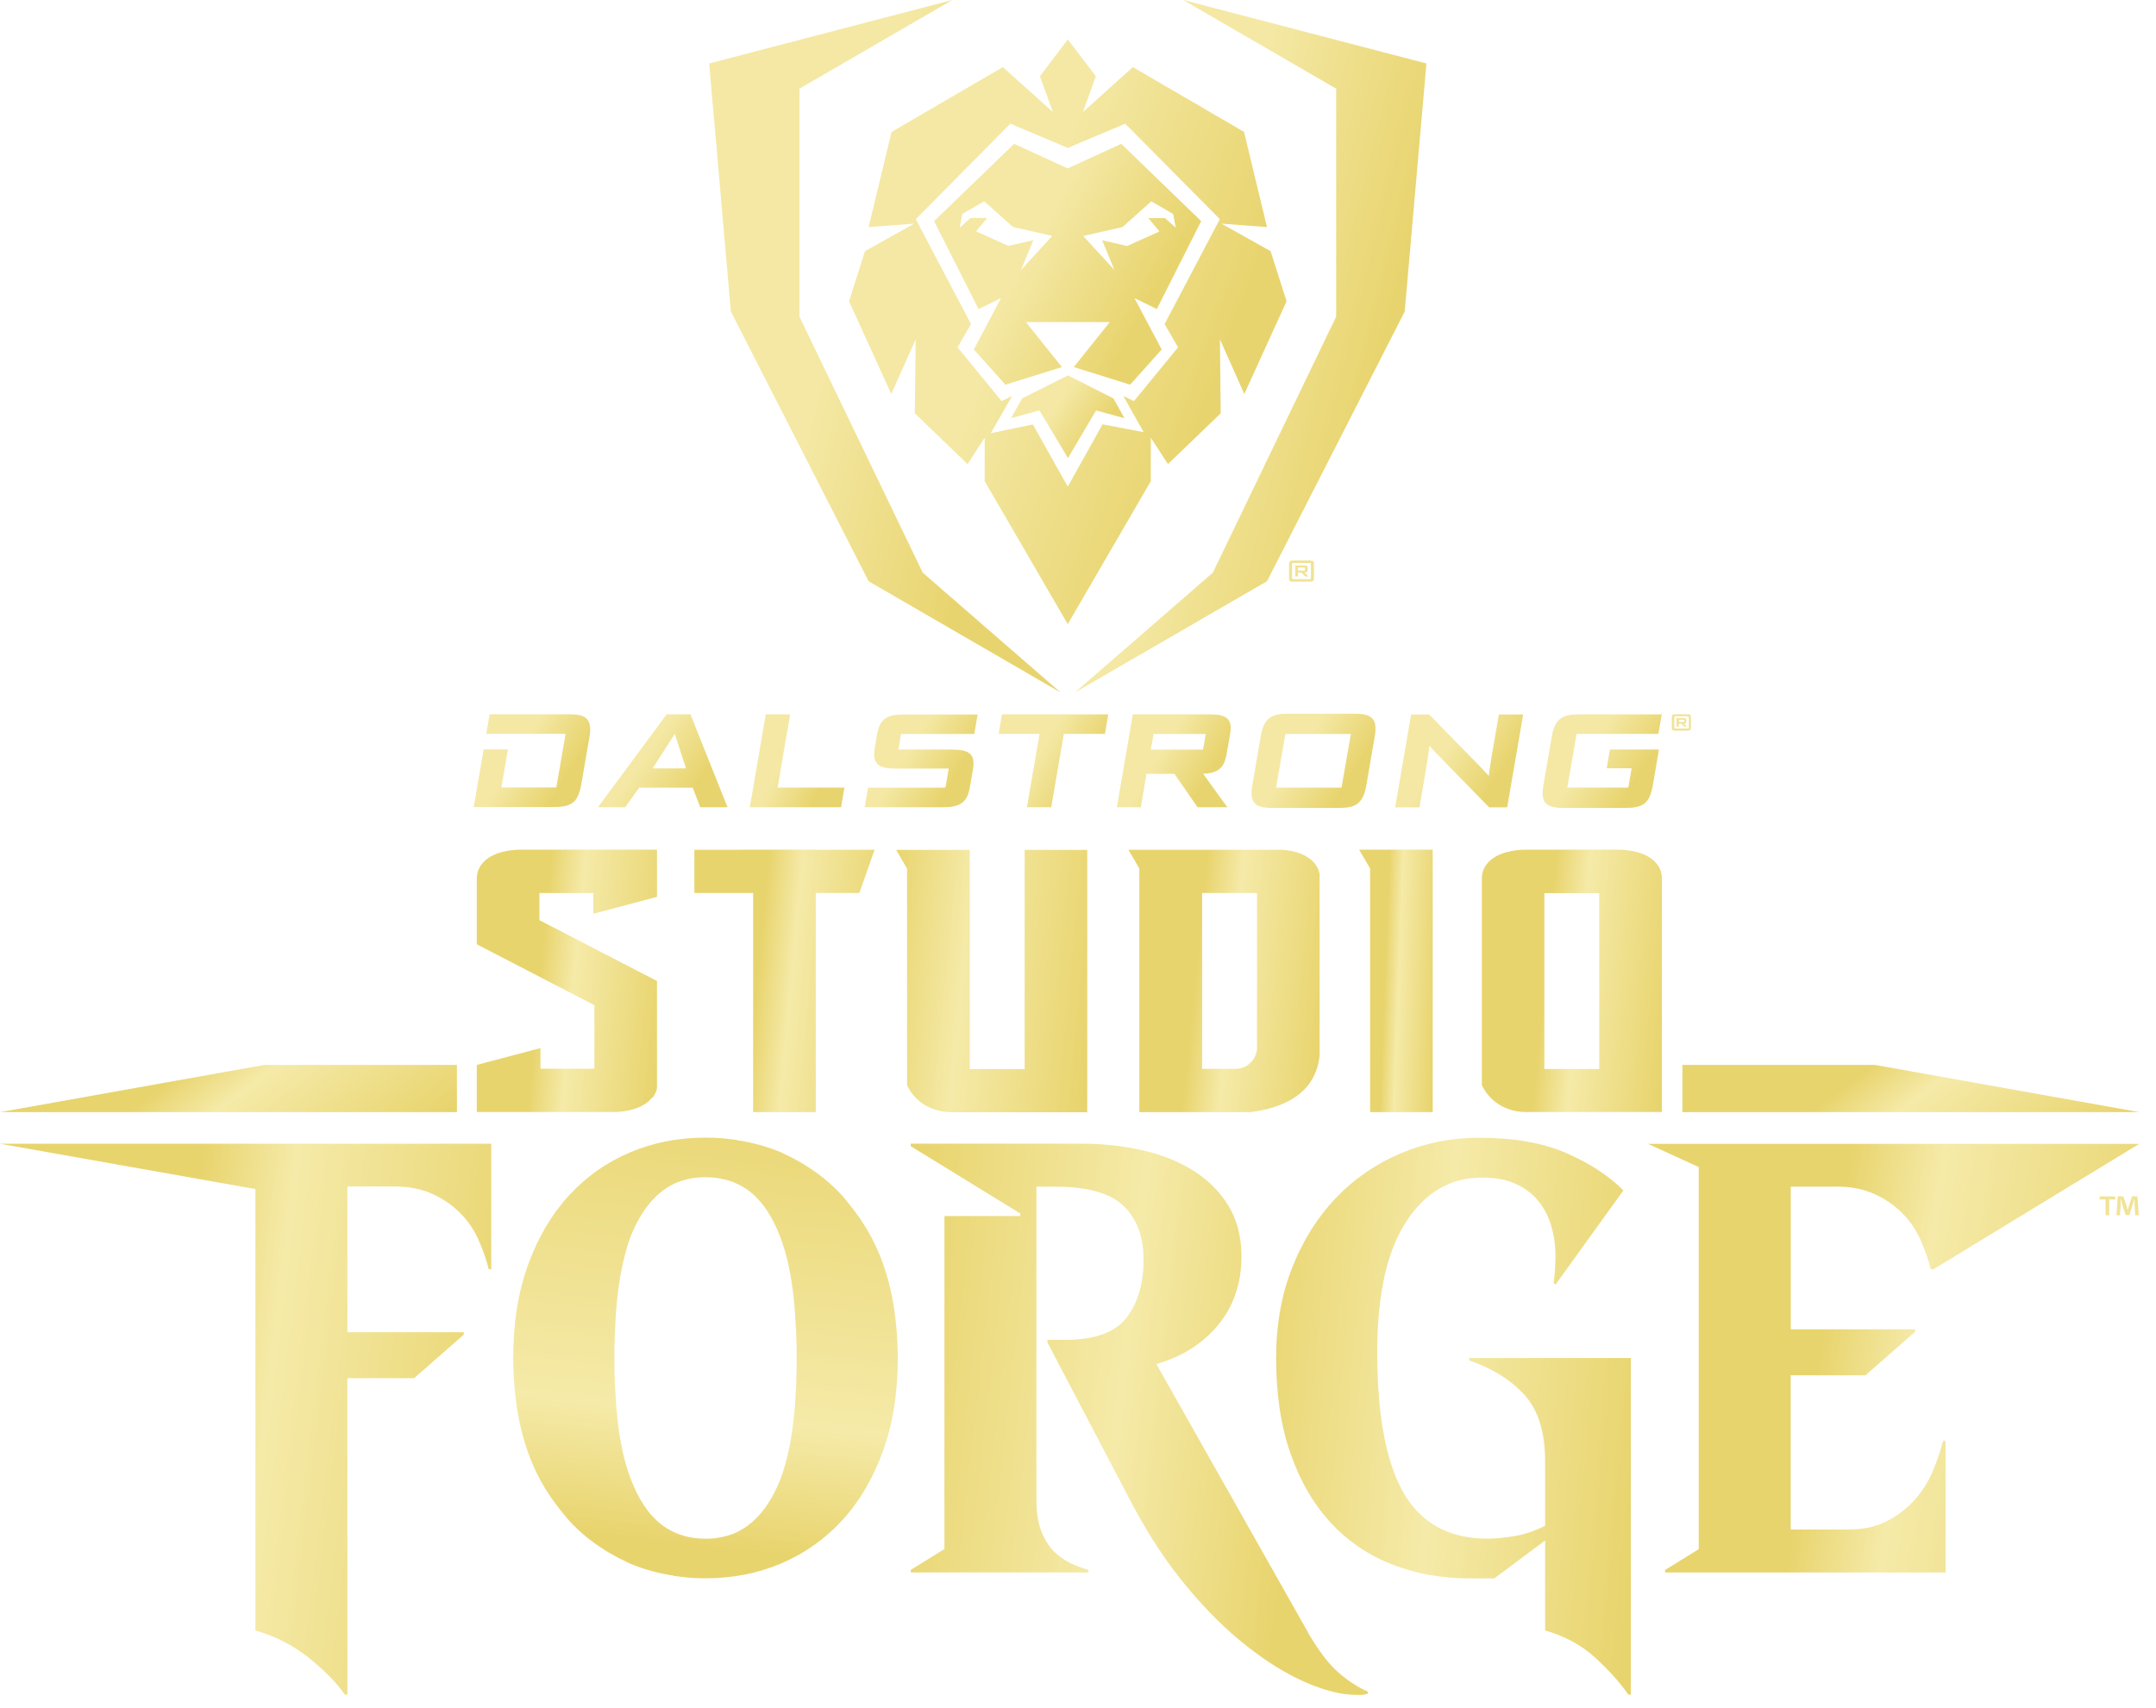 <svg xmlns="http://www.w3.org/2000/svg" fill="none" viewBox="0 0 106 84" height="84" width="106">
<path fill="url(#paint0_linear_17907_12170)" d="M32.776 35.131L29.397 39.699H30.732L31.427 38.736H34.059L34.426 39.699H35.77L33.946 35.131H32.771H32.776ZM32.085 37.786L33.176 36.09L33.725 37.786H32.085Z"></path>
<path fill="url(#paint1_linear_17907_12170)" d="M38.848 35.131H37.65L36.865 39.699H41.353L41.517 38.731H38.228L38.848 35.131Z"></path>
<path fill="url(#paint2_linear_17907_12170)" d="M43.905 35.178C43.75 35.211 43.618 35.267 43.51 35.343C43.402 35.422 43.317 35.531 43.256 35.657C43.195 35.78 43.153 35.939 43.12 36.123L43.012 36.762C42.979 36.95 42.969 37.11 42.988 37.236C43.007 37.377 43.059 37.49 43.143 37.575C43.228 37.66 43.346 37.716 43.491 37.749C43.632 37.777 43.811 37.796 44.027 37.796H46.593C46.593 37.796 46.631 37.796 46.64 37.796C46.64 37.8 46.64 37.81 46.64 37.819L46.494 38.679C46.49 38.712 46.485 38.693 46.49 38.693C46.485 38.693 46.462 38.736 46.41 38.736H42.678L42.514 39.699H46.349C46.565 39.699 46.748 39.685 46.898 39.652C47.058 39.619 47.19 39.563 47.298 39.483C47.406 39.403 47.491 39.295 47.552 39.163C47.613 39.041 47.655 38.881 47.688 38.698L47.834 37.847C47.862 37.674 47.871 37.519 47.853 37.396C47.834 37.26 47.782 37.152 47.693 37.072C47.608 36.997 47.491 36.94 47.34 36.907C47.199 36.875 47.016 36.861 46.804 36.861H44.229C44.201 36.861 44.187 36.861 44.173 36.861C44.173 36.856 44.173 36.846 44.173 36.837L44.29 36.151C44.295 36.118 44.304 36.104 44.3 36.104C44.309 36.104 44.333 36.094 44.384 36.094H47.9L48.064 35.136H44.45C44.234 35.136 44.05 35.15 43.9 35.183L43.905 35.178Z"></path>
<path fill="url(#paint3_linear_17907_12170)" d="M49.098 36.09H51.11L50.489 39.699H51.683L52.303 36.09H54.324L54.489 35.131H49.263L49.098 36.09Z"></path>
<path fill="url(#paint4_linear_17907_12170)" d="M60.339 35.338C60.259 35.258 60.142 35.206 59.996 35.173C59.86 35.145 59.681 35.131 59.47 35.131H55.696L54.911 39.699H56.086L56.368 38.054H57.74L58.878 39.699H60.344L59.15 38.049C59.287 38.045 59.404 38.031 59.512 38.012C59.663 37.984 59.794 37.932 59.902 37.857C60.01 37.782 60.1 37.678 60.166 37.551C60.227 37.429 60.273 37.274 60.306 37.091L60.476 36.108C60.504 35.934 60.513 35.784 60.499 35.662C60.48 35.53 60.429 35.422 60.344 35.342L60.339 35.338ZM59.277 36.118L59.155 36.809C59.15 36.842 59.141 36.856 59.146 36.856C59.141 36.856 59.122 36.865 59.07 36.865H56.58L56.716 36.094H59.235C59.235 36.094 59.273 36.094 59.282 36.094C59.282 36.099 59.282 36.108 59.282 36.118H59.277Z"></path>
<path fill="url(#paint5_linear_17907_12170)" d="M67.469 35.337C67.385 35.243 67.267 35.178 67.117 35.145C66.976 35.112 66.797 35.098 66.586 35.098H63.338C63.122 35.098 62.939 35.112 62.788 35.145C62.633 35.178 62.497 35.239 62.389 35.328C62.281 35.417 62.191 35.535 62.13 35.68C62.069 35.821 62.017 36 61.985 36.212L61.576 38.59C61.538 38.81 61.524 38.984 61.538 39.125C61.552 39.276 61.604 39.398 61.684 39.492C61.768 39.586 61.886 39.652 62.036 39.685C62.177 39.718 62.356 39.732 62.572 39.732H65.82C66.031 39.732 66.214 39.718 66.365 39.685C66.525 39.652 66.661 39.591 66.769 39.501C66.877 39.412 66.966 39.294 67.027 39.149C67.088 39.013 67.14 38.829 67.178 38.613L67.587 36.235C67.624 36.023 67.634 35.845 67.62 35.704C67.606 35.553 67.558 35.427 67.474 35.333L67.469 35.337ZM66.412 36.117L65.965 38.679C65.96 38.712 65.951 38.726 65.951 38.726C65.951 38.726 65.928 38.735 65.876 38.735H62.798C62.769 38.735 62.755 38.735 62.741 38.735C62.741 38.731 62.741 38.721 62.741 38.712L63.188 36.15C63.192 36.117 63.197 36.103 63.197 36.103C63.206 36.103 63.23 36.094 63.282 36.094H66.36C66.36 36.094 66.398 36.094 66.407 36.094C66.407 36.099 66.407 36.108 66.407 36.117H66.412Z"></path>
<path fill="url(#paint6_linear_17907_12170)" d="M73.377 36.95C73.363 37.03 73.349 37.133 73.325 37.265L73.264 37.664C73.241 37.8 73.222 37.932 73.208 38.05C73.203 38.087 73.198 38.125 73.194 38.158L73.081 38.031C73.039 37.984 72.992 37.932 72.945 37.885C72.898 37.838 72.855 37.791 72.818 37.749L70.266 35.136H69.378L68.593 39.704H69.787L70.101 37.871C70.115 37.796 70.13 37.692 70.153 37.561L70.214 37.166C70.238 37.03 70.252 36.903 70.266 36.776C70.266 36.738 70.275 36.701 70.28 36.673C70.322 36.72 70.369 36.771 70.416 36.828C70.468 36.884 70.515 36.94 70.571 36.997L73.213 39.704H74.101L74.886 35.136H73.692L73.377 36.955V36.95Z"></path>
<path fill="url(#paint7_linear_17907_12170)" d="M79.003 37.782H80.22L80.065 38.675C80.06 38.707 80.051 38.721 80.051 38.721C80.046 38.721 80.027 38.731 79.975 38.731H77.118C77.09 38.731 77.076 38.731 77.062 38.731C77.062 38.726 77.062 38.717 77.062 38.707L77.503 36.146C77.508 36.113 77.513 36.099 77.513 36.099C77.522 36.099 77.546 36.09 77.597 36.09H81.536L81.7 35.131H77.644C77.428 35.131 77.245 35.145 77.094 35.178C76.939 35.211 76.803 35.272 76.695 35.361C76.587 35.45 76.498 35.568 76.437 35.714C76.376 35.855 76.324 36.033 76.291 36.245L75.887 38.59C75.849 38.811 75.835 38.985 75.849 39.13C75.863 39.285 75.915 39.408 75.995 39.497C76.075 39.586 76.197 39.652 76.347 39.685C76.488 39.718 76.667 39.732 76.883 39.732H79.914C80.126 39.732 80.309 39.718 80.46 39.685C80.619 39.652 80.751 39.591 80.859 39.506C80.962 39.422 81.052 39.304 81.113 39.154C81.174 39.013 81.226 38.834 81.263 38.618L81.564 36.86H79.153L78.993 37.782H79.003Z"></path>
<path fill="url(#paint8_linear_17907_12170)" d="M29.006 35.737C28.992 35.587 28.945 35.46 28.861 35.366C28.776 35.272 28.659 35.206 28.508 35.173C28.367 35.14 28.189 35.126 27.973 35.126H24.072L23.907 36.085H27.756C27.756 36.085 27.794 36.085 27.803 36.085C27.803 36.089 27.803 36.099 27.803 36.108L27.361 38.67C27.357 38.703 27.347 38.717 27.347 38.717C27.343 38.717 27.324 38.726 27.272 38.726H24.65L24.974 36.855H23.78L23.291 39.689H27.221C27.437 39.689 27.62 39.675 27.77 39.642C27.925 39.609 28.062 39.548 28.17 39.464C28.278 39.379 28.367 39.262 28.428 39.111C28.489 38.97 28.541 38.792 28.579 38.576L28.978 36.259C29.016 36.047 29.025 35.868 29.011 35.727L29.006 35.737Z"></path>
<path fill="url(#paint9_linear_17907_12170)" d="M43.834 6.486L42.707 11.167L44.948 10.998L42.528 12.351L41.743 14.814L43.821 19.377L45.019 16.684L44.977 20.327L47.571 22.822L48.412 21.525V23.663L52.496 30.694L56.58 23.663V21.525L57.422 22.822L60.016 20.327L59.978 16.684L61.177 19.377L63.254 14.814L62.469 12.351L60.049 10.998L62.291 11.167L61.163 6.486L55.697 3.299L53.239 5.513L53.878 3.751L52.501 1.937L51.129 3.751L51.768 5.513L49.305 3.299L43.839 6.486H43.834ZM52.496 7.275L55.321 6.082L59.974 10.777L57.257 15.937L57.92 17.079L55.753 19.725L55.227 19.471L56.228 21.253L54.207 20.867L52.496 23.931L50.781 20.872L48.708 21.304L49.761 19.476L49.244 19.725L47.077 17.079L47.74 15.937L45.024 10.777L49.676 6.082L52.501 7.275H52.496Z"></path>
<path fill="url(#paint10_linear_17907_12170)" d="M45.366 28.161L39.304 15.57V4.361L46.819 0L34.867 3.121L35.934 15.321L42.706 28.584L52.139 34.05L45.366 28.161Z"></path>
<path fill="url(#paint11_linear_17907_12170)" d="M65.693 15.57L59.63 28.161L52.853 34.05L62.291 28.584L69.063 15.321L70.13 3.121L58.174 0L65.693 4.361V15.57Z"></path>
<path fill="url(#paint12_linear_17907_12170)" d="M52.505 18.46L50.254 19.593L49.709 20.561L51.105 20.185L52.505 22.525L53.887 20.185L55.283 20.565L54.742 19.593L52.505 18.46Z"></path>
<path fill="url(#paint13_linear_17907_12170)" d="M48.115 15.199L49.215 14.659L47.88 17.187L49.431 18.917L52.209 18.052L50.437 15.838H54.563L52.792 18.052L55.565 18.917L57.115 17.187L55.776 14.659L56.876 15.199L59.056 10.875L55.127 7.073L52.491 8.281L49.859 7.073L45.925 10.875L48.111 15.199H48.115ZM55.193 11.162L56.603 9.902L57.679 10.523L57.806 11.2L57.275 10.725H56.457L57.003 11.383L55.414 12.097L54.187 11.815L54.794 13.282L53.257 11.604L55.188 11.167L55.193 11.162ZM48.393 9.902L49.803 11.162L51.734 11.599L50.197 13.277L50.804 11.811L49.577 12.093L47.989 11.378L48.538 10.72H47.716L47.185 11.195L47.312 10.518L48.388 9.898L48.393 9.902Z"></path>
<path fill="url(#paint14_linear_17907_12170)" d="M64.288 80.239L56.853 67.08C58.117 66.718 59.132 66.079 59.894 65.153C60.655 64.232 61.035 63.104 61.035 61.779C61.035 60.815 60.819 59.983 60.387 59.278C59.955 58.578 59.372 58 58.639 57.549C57.906 57.097 57.069 56.764 56.124 56.557C55.18 56.346 54.197 56.242 53.173 56.242H44.774V56.364L50.165 59.678V59.8H46.433V76.178L44.779 77.203V77.325H53.511V77.203C53.229 77.123 52.938 77.01 52.637 76.874C52.336 76.733 52.059 76.536 51.81 76.287C51.561 76.037 51.354 75.704 51.194 75.295C51.035 74.881 50.955 74.364 50.955 73.744V58.357H51.857C53.464 58.357 54.592 58.672 55.245 59.306C55.899 59.941 56.223 60.815 56.223 61.943C56.223 63.127 55.941 64.081 55.382 64.805C54.818 65.529 53.817 65.891 52.369 65.891H51.495V66.013L55.739 74.111C56.524 75.577 57.393 76.883 58.357 78.04C59.32 79.196 60.298 80.164 61.294 80.944C62.286 81.729 63.254 82.326 64.198 82.735C65.143 83.148 65.975 83.35 66.699 83.35H66.938C67.018 83.35 67.117 83.332 67.239 83.289L67.267 83.2C66.764 82.979 66.276 82.659 65.792 82.237C65.308 81.814 64.809 81.151 64.288 80.249V80.239Z"></path>
<path fill="url(#paint15_linear_17907_12170)" d="M72.23 66.901C73.353 67.281 74.256 67.845 74.942 68.588C75.623 69.33 75.966 70.425 75.966 71.868V75.031C75.445 75.294 74.937 75.463 74.444 75.543C73.95 75.623 73.513 75.666 73.132 75.666C71.248 75.666 69.871 74.914 69.006 73.41C68.141 71.906 67.713 69.598 67.713 66.487C67.713 63.677 68.183 61.543 69.128 60.091C70.073 58.634 71.314 57.91 72.86 57.91C73.504 57.91 74.049 58.009 74.5 58.211C74.951 58.413 75.322 58.685 75.614 59.038C75.905 59.39 76.121 59.799 76.262 60.274C76.403 60.744 76.474 61.242 76.474 61.764C76.474 61.985 76.465 62.224 76.446 62.487C76.427 62.751 76.403 62.948 76.385 63.089L76.474 63.178L79.815 58.54C79.092 57.816 78.156 57.205 77 56.702C75.844 56.199 74.415 55.95 72.709 55.95C71.365 55.95 70.087 56.204 68.87 56.716C67.657 57.228 66.595 57.957 65.693 58.897C64.79 59.842 64.071 60.979 63.54 62.314C63.009 63.648 62.741 65.138 62.741 66.783C62.741 68.588 62.981 70.172 63.465 71.525C63.944 72.879 64.607 74.011 65.453 74.914C66.294 75.816 67.3 76.493 68.466 76.944C69.631 77.395 70.886 77.621 72.23 77.621H73.466L75.966 75.755V80.182C76.948 80.464 77.776 80.915 78.448 81.536C79.12 82.156 79.656 82.757 80.06 83.34H80.182V66.783H72.235V66.905L72.23 66.901Z"></path>
<path fill="url(#paint16_linear_17907_12170)" d="M90.267 58.352C90.991 58.352 91.616 58.474 92.147 58.714C92.678 58.953 93.134 59.268 93.515 59.649C93.896 60.03 94.196 60.467 94.417 60.96C94.638 61.454 94.807 61.938 94.93 62.422H95.052L105.175 56.251H95.052H81.864H81.023L83.519 57.393V76.183L81.864 77.207V77.329H95.653V70.858H95.531C95.409 71.342 95.24 71.84 95.019 72.362C94.798 72.883 94.497 73.353 94.116 73.776C93.736 74.199 93.28 74.542 92.749 74.815C92.218 75.088 91.588 75.219 90.869 75.219H88.04V67.634H91.715L94.154 65.495V65.373H88.044V58.356H90.272L90.267 58.352Z"></path>
<path fill="url(#paint17_linear_17907_12170)" d="M44.079 65.392C44.051 65.035 44.008 64.687 43.957 64.349C43.957 64.344 43.957 64.334 43.957 64.33C43.717 62.783 43.238 61.43 42.514 60.279C42.378 60.058 42.232 59.846 42.081 59.644C41.95 59.461 41.814 59.291 41.673 59.122C41.658 59.103 41.64 59.085 41.626 59.061C41.546 58.967 41.471 58.864 41.386 58.775C40.869 58.211 40.286 57.745 39.661 57.346C39.591 57.303 39.52 57.257 39.45 57.214C39.304 57.13 39.154 57.045 39.003 56.965C38.923 56.923 38.839 56.885 38.754 56.843C38.632 56.787 38.514 56.721 38.388 56.664C37.706 56.378 36.987 56.185 36.24 56.072L36.249 56.063C36.127 56.044 36.005 56.035 35.883 56.02C35.779 56.006 35.68 55.992 35.577 55.983C35.544 55.983 35.511 55.974 35.478 55.974C35.229 55.955 34.971 55.945 34.712 55.945C34.708 55.945 34.703 55.945 34.698 55.945C34.694 55.945 34.689 55.945 34.684 55.945C33.359 55.945 32.123 56.185 30.981 56.669C29.839 57.153 28.838 57.853 27.987 58.775C27.136 59.696 26.459 60.833 25.971 62.177C25.477 63.521 25.233 65.058 25.233 66.783C25.233 67.182 25.252 67.568 25.275 67.948C25.28 68.024 25.289 68.099 25.294 68.174C25.322 68.531 25.364 68.879 25.416 69.217C25.416 69.222 25.416 69.231 25.416 69.236C25.656 70.782 26.135 72.136 26.859 73.287C26.995 73.508 27.141 73.72 27.291 73.922C27.423 74.105 27.559 74.274 27.7 74.444C27.714 74.462 27.733 74.481 27.747 74.5C27.827 74.594 27.902 74.697 27.987 74.787C28.504 75.351 29.087 75.82 29.712 76.215C29.782 76.258 29.848 76.305 29.923 76.347C30.069 76.431 30.219 76.516 30.37 76.596C30.45 76.638 30.534 76.676 30.619 76.718C30.741 76.775 30.858 76.84 30.985 76.897C31.667 77.183 32.386 77.376 33.133 77.489L33.124 77.498C33.246 77.517 33.368 77.527 33.49 77.541C33.594 77.555 33.693 77.569 33.796 77.578C33.829 77.578 33.862 77.588 33.895 77.588C34.144 77.606 34.402 77.616 34.661 77.616C34.665 77.616 34.67 77.616 34.675 77.616C34.679 77.616 34.684 77.616 34.689 77.616C36.014 77.616 37.25 77.376 38.392 76.892C39.534 76.408 40.535 75.708 41.386 74.787C42.237 73.865 42.913 72.728 43.402 71.384C43.896 70.04 44.14 68.503 44.14 66.778C44.14 66.379 44.121 65.993 44.098 65.613C44.093 65.537 44.084 65.462 44.079 65.387V65.392ZM39.154 67.864C39.154 67.967 39.144 68.066 39.139 68.169C39.13 68.409 39.116 68.649 39.102 68.879C39.093 68.987 39.083 69.091 39.078 69.194C39.06 69.41 39.041 69.626 39.017 69.833C39.008 69.922 38.994 70.012 38.984 70.101C38.956 70.322 38.923 70.533 38.89 70.74C38.881 70.801 38.872 70.862 38.858 70.923C38.815 71.149 38.773 71.365 38.721 71.572C38.712 71.61 38.702 71.652 38.693 71.694C38.651 71.873 38.599 72.037 38.547 72.206C38.524 72.286 38.5 72.371 38.477 72.446C38.463 72.484 38.449 72.517 38.439 72.549C38.383 72.714 38.322 72.874 38.256 73.019C37.72 74.227 37.001 75.022 36.094 75.407C35.666 75.581 35.196 75.67 34.689 75.67C33.984 75.67 33.359 75.506 32.809 75.172C32.442 74.951 32.118 74.641 31.822 74.255C31.319 73.584 30.934 72.695 30.661 71.591C30.614 71.398 30.576 71.196 30.534 70.989C30.52 70.923 30.506 70.858 30.497 70.787C30.459 70.561 30.421 70.322 30.393 70.078C30.384 69.988 30.37 69.899 30.36 69.81C30.337 69.584 30.313 69.349 30.294 69.109C30.28 68.945 30.271 68.776 30.262 68.602C30.252 68.409 30.238 68.216 30.229 68.019C30.215 67.624 30.205 67.215 30.205 66.778C30.205 66.402 30.21 66.045 30.224 65.697C30.224 65.594 30.233 65.49 30.238 65.387C30.247 65.147 30.262 64.908 30.276 64.682C30.285 64.574 30.294 64.471 30.299 64.367C30.318 64.151 30.337 63.935 30.36 63.728C30.37 63.639 30.384 63.55 30.393 63.46C30.421 63.239 30.454 63.028 30.487 62.821C30.497 62.76 30.506 62.699 30.52 62.638C30.562 62.412 30.605 62.196 30.656 61.989C30.666 61.947 30.675 61.905 30.685 61.867C30.727 61.688 30.779 61.524 30.826 61.355C30.849 61.275 30.873 61.19 30.896 61.115C30.91 61.077 30.924 61.044 30.934 61.012C30.99 60.847 31.051 60.687 31.117 60.542C31.653 59.334 32.372 58.54 33.279 58.154C33.707 57.98 34.176 57.891 34.684 57.891C35.389 57.891 36.014 58.056 36.564 58.389C36.931 58.61 37.255 58.92 37.551 59.306C38.054 59.978 38.439 60.866 38.712 61.97C38.759 62.163 38.796 62.365 38.839 62.572C38.853 62.638 38.867 62.704 38.876 62.774C38.914 63 38.952 63.239 38.98 63.484C38.989 63.573 39.003 63.662 39.013 63.752C39.036 63.977 39.06 64.212 39.078 64.452C39.093 64.616 39.102 64.785 39.111 64.955C39.121 65.147 39.135 65.34 39.144 65.537C39.158 65.932 39.168 66.341 39.168 66.778C39.168 67.154 39.163 67.511 39.149 67.859L39.154 67.864Z"></path>
<path fill="url(#paint18_linear_17907_12170)" d="M32.075 53.99C32.075 53.99 32.099 53.958 32.108 53.943C32.108 53.939 32.113 53.934 32.118 53.929C32.127 53.92 32.132 53.906 32.141 53.896C32.141 53.892 32.151 53.882 32.155 53.878C32.16 53.868 32.165 53.859 32.174 53.849C32.174 53.845 32.183 53.835 32.183 53.831C32.183 53.821 32.193 53.812 32.197 53.802C32.197 53.798 32.202 53.788 32.207 53.779C32.207 53.77 32.216 53.76 32.221 53.755C32.221 53.746 32.226 53.741 32.23 53.732C32.23 53.722 32.235 53.718 32.24 53.708C32.24 53.699 32.245 53.694 32.249 53.685C32.249 53.68 32.254 53.671 32.259 53.666C32.259 53.657 32.263 53.652 32.268 53.643C32.268 53.638 32.273 53.629 32.277 53.624C32.277 53.614 32.277 53.605 32.282 53.6C32.282 53.596 32.282 53.586 32.287 53.581C32.287 53.572 32.291 53.563 32.291 53.553C32.291 53.549 32.291 53.544 32.291 53.539C32.291 53.53 32.291 53.52 32.296 53.511C32.296 53.511 32.296 53.502 32.296 53.497C32.296 53.487 32.296 53.478 32.301 53.469C32.301 53.469 32.301 53.464 32.301 53.459C32.301 53.45 32.301 53.441 32.301 53.431C32.301 53.431 32.301 53.426 32.301 53.422C32.301 53.412 32.301 53.398 32.301 53.389C32.301 53.389 32.301 53.389 32.301 53.384C32.301 53.375 32.301 53.361 32.301 53.351C32.301 53.351 32.301 53.328 32.301 53.314V48.243L26.52 45.249V43.919H29.171V44.934L32.301 44.107V41.785H25.519C25.124 41.795 24.166 41.884 23.691 42.485C23.494 42.734 23.447 42.988 23.442 43.167V46.438L29.223 49.432V52.557H26.572V51.542L23.442 52.369V54.686H30.224C30.618 54.677 31.577 54.587 32.052 53.986L32.075 53.99Z"></path>
<path fill="url(#paint19_linear_17907_12170)" d="M37.029 54.691H40.107V43.914H42.25L42.998 41.79H40.107V41.785H36.493V41.79H34.139V43.914H37.029V54.691Z"></path>
<path fill="url(#paint20_linear_17907_12170)" d="M44.596 53.37C44.694 53.577 44.84 53.807 45.061 54.024C45.315 54.273 45.606 54.437 45.893 54.541C46.184 54.649 46.495 54.696 46.809 54.696H49.352H53.455V41.795H50.377V52.576H47.679V51.857V41.795H44.06L44.596 42.716V44.582V53.375V53.37Z"></path>
<path fill="url(#paint21_linear_17907_12170)" d="M56.02 54.691H61.491C63.061 54.489 64.682 53.812 64.879 51.904V42.998C64.856 42.843 64.79 42.655 64.644 42.471C64.254 41.973 63.535 41.828 63.07 41.79H55.48L56.016 42.711V54.691H56.02ZM59.103 43.914H61.801V51.509C61.801 52.092 61.331 52.562 60.748 52.562H59.103V43.914Z"></path>
<path fill="url(#paint22_linear_17907_12170)" d="M67.361 54.691H70.44V41.785H66.821L67.361 42.706V54.691Z"></path>
<path fill="url(#paint23_linear_17907_12170)" d="M74.147 54.536C74.434 54.639 74.735 54.686 75.04 54.686H81.709V43.167C81.705 42.988 81.658 42.734 81.46 42.485C80.99 41.879 80.022 41.795 79.632 41.785H75.102H75.097H74.932C74.542 41.795 73.574 41.884 73.104 42.485C72.907 42.734 72.86 42.993 72.855 43.167V53.365C72.954 53.572 73.099 53.802 73.32 54.019C73.574 54.268 73.865 54.432 74.152 54.536H74.147ZM75.929 43.923H78.626V52.571H75.929V43.923Z"></path>
<path fill="url(#paint24_linear_17907_12170)" d="M22.465 52.369H12.999L0 54.691H22.465V52.369Z"></path>
<path fill="url(#paint25_linear_17907_12170)" d="M92.181 52.369H82.715V54.691H105.18L92.181 52.369Z"></path>
<path fill="url(#paint26_linear_17907_12170)" d="M0 56.246L12.558 58.474V80.182C13.54 80.464 14.419 80.915 15.194 81.535C15.965 82.156 16.552 82.757 16.957 83.34H17.079V67.775H20.359L22.799 65.636V65.514H17.079V58.347H19.368C20.091 58.347 20.716 58.469 21.248 58.709C21.779 58.948 22.235 59.263 22.615 59.644C22.996 60.025 23.297 60.462 23.517 60.955C23.738 61.449 23.908 61.933 24.03 62.417H24.152V56.246H10.903H0Z"></path>
<path fill="#F1E396" d="M82.349 35.93C82.316 35.93 82.293 35.93 82.269 35.92C82.246 35.911 82.231 35.906 82.222 35.897C82.213 35.887 82.203 35.868 82.198 35.854C82.198 35.836 82.194 35.817 82.194 35.789V35.276C82.194 35.248 82.194 35.229 82.198 35.211C82.198 35.192 82.208 35.178 82.222 35.164C82.231 35.15 82.25 35.145 82.269 35.135C82.288 35.131 82.316 35.126 82.349 35.126H82.983C83.016 35.126 83.044 35.126 83.063 35.135C83.082 35.14 83.096 35.15 83.11 35.159C83.12 35.173 83.129 35.187 83.129 35.206C83.129 35.225 83.134 35.248 83.134 35.276V35.789C83.134 35.84 83.124 35.878 83.101 35.897C83.082 35.92 83.04 35.93 82.979 35.93H82.34H82.349ZM83.026 35.272C83.026 35.272 83.026 35.234 83.016 35.229C83.012 35.225 82.993 35.22 82.974 35.22H82.372C82.344 35.22 82.33 35.22 82.325 35.229C82.321 35.234 82.316 35.248 82.316 35.272V35.784C82.316 35.784 82.316 35.822 82.325 35.822C82.33 35.822 82.349 35.826 82.372 35.826H82.974C83.002 35.826 83.016 35.826 83.021 35.822C83.026 35.822 83.026 35.803 83.03 35.784V35.272H83.026ZM82.805 35.732L82.664 35.587H82.537V35.732H82.429V35.314H82.791C82.833 35.314 82.861 35.323 82.88 35.337C82.894 35.352 82.903 35.375 82.903 35.408V35.493C82.903 35.526 82.894 35.544 82.885 35.563C82.871 35.577 82.838 35.587 82.786 35.587L82.932 35.732H82.8H82.805ZM82.8 35.408C82.8 35.408 82.795 35.394 82.781 35.394H82.542V35.507H82.786C82.786 35.507 82.805 35.502 82.805 35.493V35.413L82.8 35.408Z"></path>
<path fill="#F1E396" d="M63.573 28.607C63.531 28.607 63.498 28.607 63.47 28.597C63.442 28.593 63.423 28.579 63.409 28.564C63.395 28.55 63.385 28.532 63.381 28.508C63.381 28.485 63.376 28.456 63.376 28.424V27.756C63.376 27.723 63.376 27.69 63.381 27.667C63.381 27.643 63.395 27.625 63.409 27.606C63.423 27.592 63.442 27.578 63.47 27.573C63.498 27.568 63.531 27.564 63.573 27.564H64.4C64.448 27.564 64.48 27.564 64.509 27.573C64.537 27.578 64.556 27.592 64.57 27.606C64.584 27.62 64.593 27.643 64.598 27.667C64.598 27.69 64.603 27.723 64.603 27.756V28.424C64.603 28.489 64.588 28.536 64.565 28.564C64.537 28.593 64.485 28.607 64.405 28.607H63.578H63.573ZM64.448 27.752C64.448 27.723 64.448 27.704 64.433 27.695C64.424 27.69 64.405 27.686 64.377 27.686H63.597C63.564 27.686 63.541 27.69 63.536 27.695C63.526 27.7 63.526 27.719 63.526 27.752V28.419C63.526 28.447 63.531 28.466 63.541 28.471C63.55 28.475 63.569 28.48 63.602 28.48H64.382C64.415 28.48 64.438 28.48 64.443 28.471C64.448 28.466 64.452 28.447 64.452 28.419V27.752H64.448ZM64.165 28.348L63.982 28.16H63.818V28.348H63.681V27.808H64.151C64.208 27.808 64.245 27.817 64.264 27.836C64.283 27.855 64.292 27.888 64.292 27.925V28.034C64.292 28.071 64.283 28.104 64.264 28.123C64.245 28.142 64.203 28.156 64.137 28.156L64.33 28.348H64.161H64.165ZM64.161 27.93C64.161 27.93 64.151 27.911 64.133 27.911H63.818V28.057H64.133C64.133 28.057 64.156 28.048 64.156 28.034V27.93H64.161Z"></path>
<path fill="#F1E396" d="M103.229 58.986H103.521V59.762H103.699V58.986H103.991V58.836H103.229V58.986Z"></path>
<path fill="#F1E396" d="M104.823 58.836L104.668 59.292C104.649 59.362 104.625 59.437 104.607 59.522C104.583 59.428 104.564 59.357 104.545 59.287L104.39 58.831H104.122L104.057 59.762H104.231L104.263 59.216C104.263 59.132 104.268 59.042 104.268 58.958H104.278C104.296 59.038 104.325 59.151 104.339 59.221L104.503 59.752H104.691L104.856 59.235C104.884 59.151 104.907 59.042 104.931 58.958H104.94C104.94 59.057 104.94 59.146 104.945 59.216L104.978 59.762H105.156L105.086 58.831H104.827L104.823 58.836Z"></path>
<defs>
<linearGradient gradientUnits="userSpaceOnUse" y2="39.367" x2="36.392" y1="35.188" x1="30.238" id="paint0_linear_17907_12170">
<stop stop-color="#F4E8A4" offset="0.314"></stop>
<stop stop-color="#E8D46E" offset="0.701"></stop>
<stop stop-color="#E8D46E" offset="0.83"></stop>
</linearGradient>
<linearGradient gradientUnits="userSpaceOnUse" y2="37.801" x2="42.748" y1="35.188" x1="37.479" id="paint1_linear_17907_12170">
<stop stop-color="#F4E8A4" offset="0.314"></stop>
<stop stop-color="#E8D46E" offset="0.701"></stop>
<stop stop-color="#E8D46E" offset="0.83"></stop>
</linearGradient>
<linearGradient gradientUnits="userSpaceOnUse" y2="38.626" x2="49.045" y1="35.193" x1="43.246" id="paint2_linear_17907_12170">
<stop stop-color="#F4E8A4" offset="0.314"></stop>
<stop stop-color="#E8D46E" offset="0.701"></stop>
<stop stop-color="#E8D46E" offset="0.83"></stop>
</linearGradient>
<linearGradient gradientUnits="userSpaceOnUse" y2="38.473" x2="55.528" y1="35.188" x1="49.81" id="paint3_linear_17907_12170">
<stop stop-color="#F4E8A4" offset="0.314"></stop>
<stop stop-color="#E8D46E" offset="0.701"></stop>
<stop stop-color="#E8D46E" offset="0.83"></stop>
</linearGradient>
<linearGradient gradientUnits="userSpaceOnUse" y2="38.66" x2="61.473" y1="35.188" x1="55.65" id="paint4_linear_17907_12170">
<stop stop-color="#F4E8A4" offset="0.314"></stop>
<stop stop-color="#E8D46E" offset="0.701"></stop>
<stop stop-color="#E8D46E" offset="0.83"></stop>
</linearGradient>
<linearGradient gradientUnits="userSpaceOnUse" y2="39.059" x2="68.435" y1="35.156" x1="62.337" id="paint5_linear_17907_12170">
<stop stop-color="#F4E8A4" offset="0.314"></stop>
<stop stop-color="#E8D46E" offset="0.701"></stop>
<stop stop-color="#E8D46E" offset="0.83"></stop>
</linearGradient>
<linearGradient gradientUnits="userSpaceOnUse" y2="39.3" x2="75.548" y1="35.193" x1="69.423" id="paint6_linear_17907_12170">
<stop stop-color="#F4E8A4" offset="0.314"></stop>
<stop stop-color="#E8D46E" offset="0.701"></stop>
<stop stop-color="#E8D46E" offset="0.83"></stop>
</linearGradient>
<linearGradient gradientUnits="userSpaceOnUse" y2="38.888" x2="82.587" y1="35.189" x1="76.617" id="paint7_linear_17907_12170">
<stop stop-color="#F4E8A4" offset="0.314"></stop>
<stop stop-color="#E8D46E" offset="0.701"></stop>
<stop stop-color="#E8D46E" offset="0.83"></stop>
</linearGradient>
<linearGradient gradientUnits="userSpaceOnUse" y2="38.777" x2="29.931" y1="35.183" x1="24.047" id="paint8_linear_17907_12170">
<stop stop-color="#F4E8A4" offset="0.314"></stop>
<stop stop-color="#E8D46E" offset="0.701"></stop>
<stop stop-color="#E8D46E" offset="0.83"></stop>
</linearGradient>
<linearGradient gradientUnits="userSpaceOnUse" y2="12.055" x2="71.379" y1="2.298" x1="44.582" id="paint9_linear_17907_12170">
<stop stop-color="#F4E8A4" offset="0.314"></stop>
<stop stop-color="#E8D46E" offset="0.701"></stop>
<stop stop-color="#E8D46E" offset="0.83"></stop>
</linearGradient>
<linearGradient gradientUnits="userSpaceOnUse" y2="6.1" x2="60.115" y1="0.428" x1="37.147" id="paint10_linear_17907_12170">
<stop stop-color="#F4E8A4" offset="0.314"></stop>
<stop stop-color="#E8D46E" offset="0.701"></stop>
<stop stop-color="#E8D46E" offset="0.83"></stop>
</linearGradient>
<linearGradient gradientUnits="userSpaceOnUse" y2="6.103" x2="78.107" y1="0.428" x1="55.134" id="paint11_linear_17907_12170">
<stop stop-color="#F4E8A4" offset="0.314"></stop>
<stop stop-color="#E8D46E" offset="0.701"></stop>
<stop stop-color="#E8D46E" offset="0.83"></stop>
</linearGradient>
<linearGradient gradientUnits="userSpaceOnUse" y2="22.142" x2="55.885" y1="18.511" x1="50.445" id="paint12_linear_17907_12170">
<stop stop-color="#F4E8A4" offset="0.314"></stop>
<stop stop-color="#E8D46E" offset="0.701"></stop>
<stop stop-color="#E8D46E" offset="0.83"></stop>
</linearGradient>
<linearGradient gradientUnits="userSpaceOnUse" y2="14.966" x2="62.006" y1="7.222" x1="47.658" id="paint13_linear_17907_12170">
<stop stop-color="#F4E8A4" offset="0.314"></stop>
<stop stop-color="#E8D46E" offset="0.701"></stop>
<stop stop-color="#E8D46E" offset="0.83"></stop>
</linearGradient>
<linearGradient gradientUnits="userSpaceOnUse" y2="63.197" x2="69.756" y1="60.295" x1="43.919" id="paint14_linear_17907_12170">
<stop stop-color="#E8D46D" offset="0.025"></stop>
<stop stop-color="#F5EAA8" offset="0.464"></stop>
<stop stop-color="#E8D46D" offset="0.805"></stop>
<stop stop-color="#E8D46D" offset="0.98"></stop>
</linearGradient>
<linearGradient gradientUnits="userSpaceOnUse" y2="57.967" x2="82.48" y1="56" x1="59" id="paint15_linear_17907_12170">
<stop stop-color="#E8D46D" offset="0.02"></stop>
<stop stop-color="#E8D46D" offset="0.118"></stop>
<stop stop-color="#F5EAA8" offset="0.536"></stop>
<stop stop-color="#E8D46D" offset="0.975"></stop>
</linearGradient>
<linearGradient gradientUnits="userSpaceOnUse" y2="63.657" x2="107.538" y1="59.403" x1="80.105" id="paint16_linear_17907_12170">
<stop stop-color="#E8D46D" offset="0.02"></stop>
<stop stop-color="#E8D46D" offset="0.372"></stop>
<stop stop-color="#F5EAA8" offset="0.536"></stop>
<stop stop-color="#E8D46D" offset="0.975"></stop>
</linearGradient>
<linearGradient gradientUnits="userSpaceOnUse" y2="92.491" x2="49.543" y1="53.5" x1="54" id="paint17_linear_17907_12170">
<stop stop-color="#E8D46D" offset="0.025"></stop>
<stop stop-color="#F5EAA8" offset="0.464"></stop>
<stop stop-color="#E8D46D" offset="0.628"></stop>
<stop stop-color="#E8D46D" offset="0.98"></stop>
</linearGradient>
<linearGradient gradientUnits="userSpaceOnUse" y2="44.664" x2="33.321" y1="43.714" x1="23.105" id="paint18_linear_17907_12170">
<stop stop-color="#E8D46D" offset="0.02"></stop>
<stop stop-color="#E8D46D" offset="0.372"></stop>
<stop stop-color="#F5EAA8" offset="0.536"></stop>
<stop stop-color="#E8D46D" offset="0.975"></stop>
</linearGradient>
<linearGradient gradientUnits="userSpaceOnUse" y2="44.664" x2="44.018" y1="43.715" x1="33.802" id="paint19_linear_17907_12170">
<stop stop-color="#E8D46D" offset="0.02"></stop>
<stop stop-color="#E8D46D" offset="0.372"></stop>
<stop stop-color="#F5EAA8" offset="0.536"></stop>
<stop stop-color="#E8D46D" offset="0.975"></stop>
</linearGradient>
<linearGradient gradientUnits="userSpaceOnUse" y2="44.791" x2="54.525" y1="43.724" x1="43.703" id="paint20_linear_17907_12170">
<stop stop-color="#E8D46D"></stop>
<stop stop-color="#F5EAA8" offset="0.37"></stop>
<stop stop-color="#E8D46D" offset="0.975"></stop>
</linearGradient>
<linearGradient gradientUnits="userSpaceOnUse" y2="44.787" x2="65.95" y1="43.719" x1="55.123" id="paint21_linear_17907_12170">
<stop stop-color="#E8D46D" offset="0.02"></stop>
<stop stop-color="#E8D46D" offset="0.372"></stop>
<stop stop-color="#F5EAA8" offset="0.536"></stop>
<stop stop-color="#E8D46D" offset="0.975"></stop>
</linearGradient>
<linearGradient gradientUnits="userSpaceOnUse" y2="43.874" x2="70.886" y1="43.715" x1="66.683" id="paint22_linear_17907_12170">
<stop stop-color="#E8D46D" offset="0.02"></stop>
<stop stop-color="#E8D46D" offset="0.372"></stop>
<stop stop-color="#F5EAA8" offset="0.536"></stop>
<stop stop-color="#E8D46D" offset="0.975"></stop>
</linearGradient>
<linearGradient gradientUnits="userSpaceOnUse" y2="44.663" x2="82.729" y1="43.714" x1="72.518" id="paint23_linear_17907_12170">
<stop stop-color="#E8D46D" offset="0.02"></stop>
<stop stop-color="#E8D46D" offset="0.372"></stop>
<stop stop-color="#F5EAA8" offset="0.536"></stop>
<stop stop-color="#E8D46D" offset="0.975"></stop>
</linearGradient>
<linearGradient gradientUnits="userSpaceOnUse" y2="65.32" x2="8.771" y1="52.716" x1="-0.854" id="paint24_linear_17907_12170">
<stop stop-color="#E8D46D" offset="0.02"></stop>
<stop stop-color="#E8D46D" offset="0.372"></stop>
<stop stop-color="#F5EAA8" offset="0.536"></stop>
<stop stop-color="#E8D46D" offset="0.975"></stop>
</linearGradient>
<linearGradient gradientUnits="userSpaceOnUse" y2="65.32" x2="91.486" y1="52.716" x1="81.861" id="paint25_linear_17907_12170">
<stop stop-color="#E8D46D" offset="0.02"></stop>
<stop stop-color="#E8D46D" offset="0.372"></stop>
<stop stop-color="#F5EAA8" offset="0.536"></stop>
<stop stop-color="#E8D46D" offset="0.975"></stop>
</linearGradient>
<linearGradient gradientUnits="userSpaceOnUse" y2="63.638" x2="26.771" y1="60.297" x1="-0.918" id="paint26_linear_17907_12170">
<stop stop-color="#E8D46D" offset="0.02"></stop>
<stop stop-color="#E8D46D" offset="0.372"></stop>
<stop stop-color="#F5EAA8" offset="0.536"></stop>
<stop stop-color="#E8D46D" offset="0.975"></stop>
</linearGradient>
</defs>
</svg>
